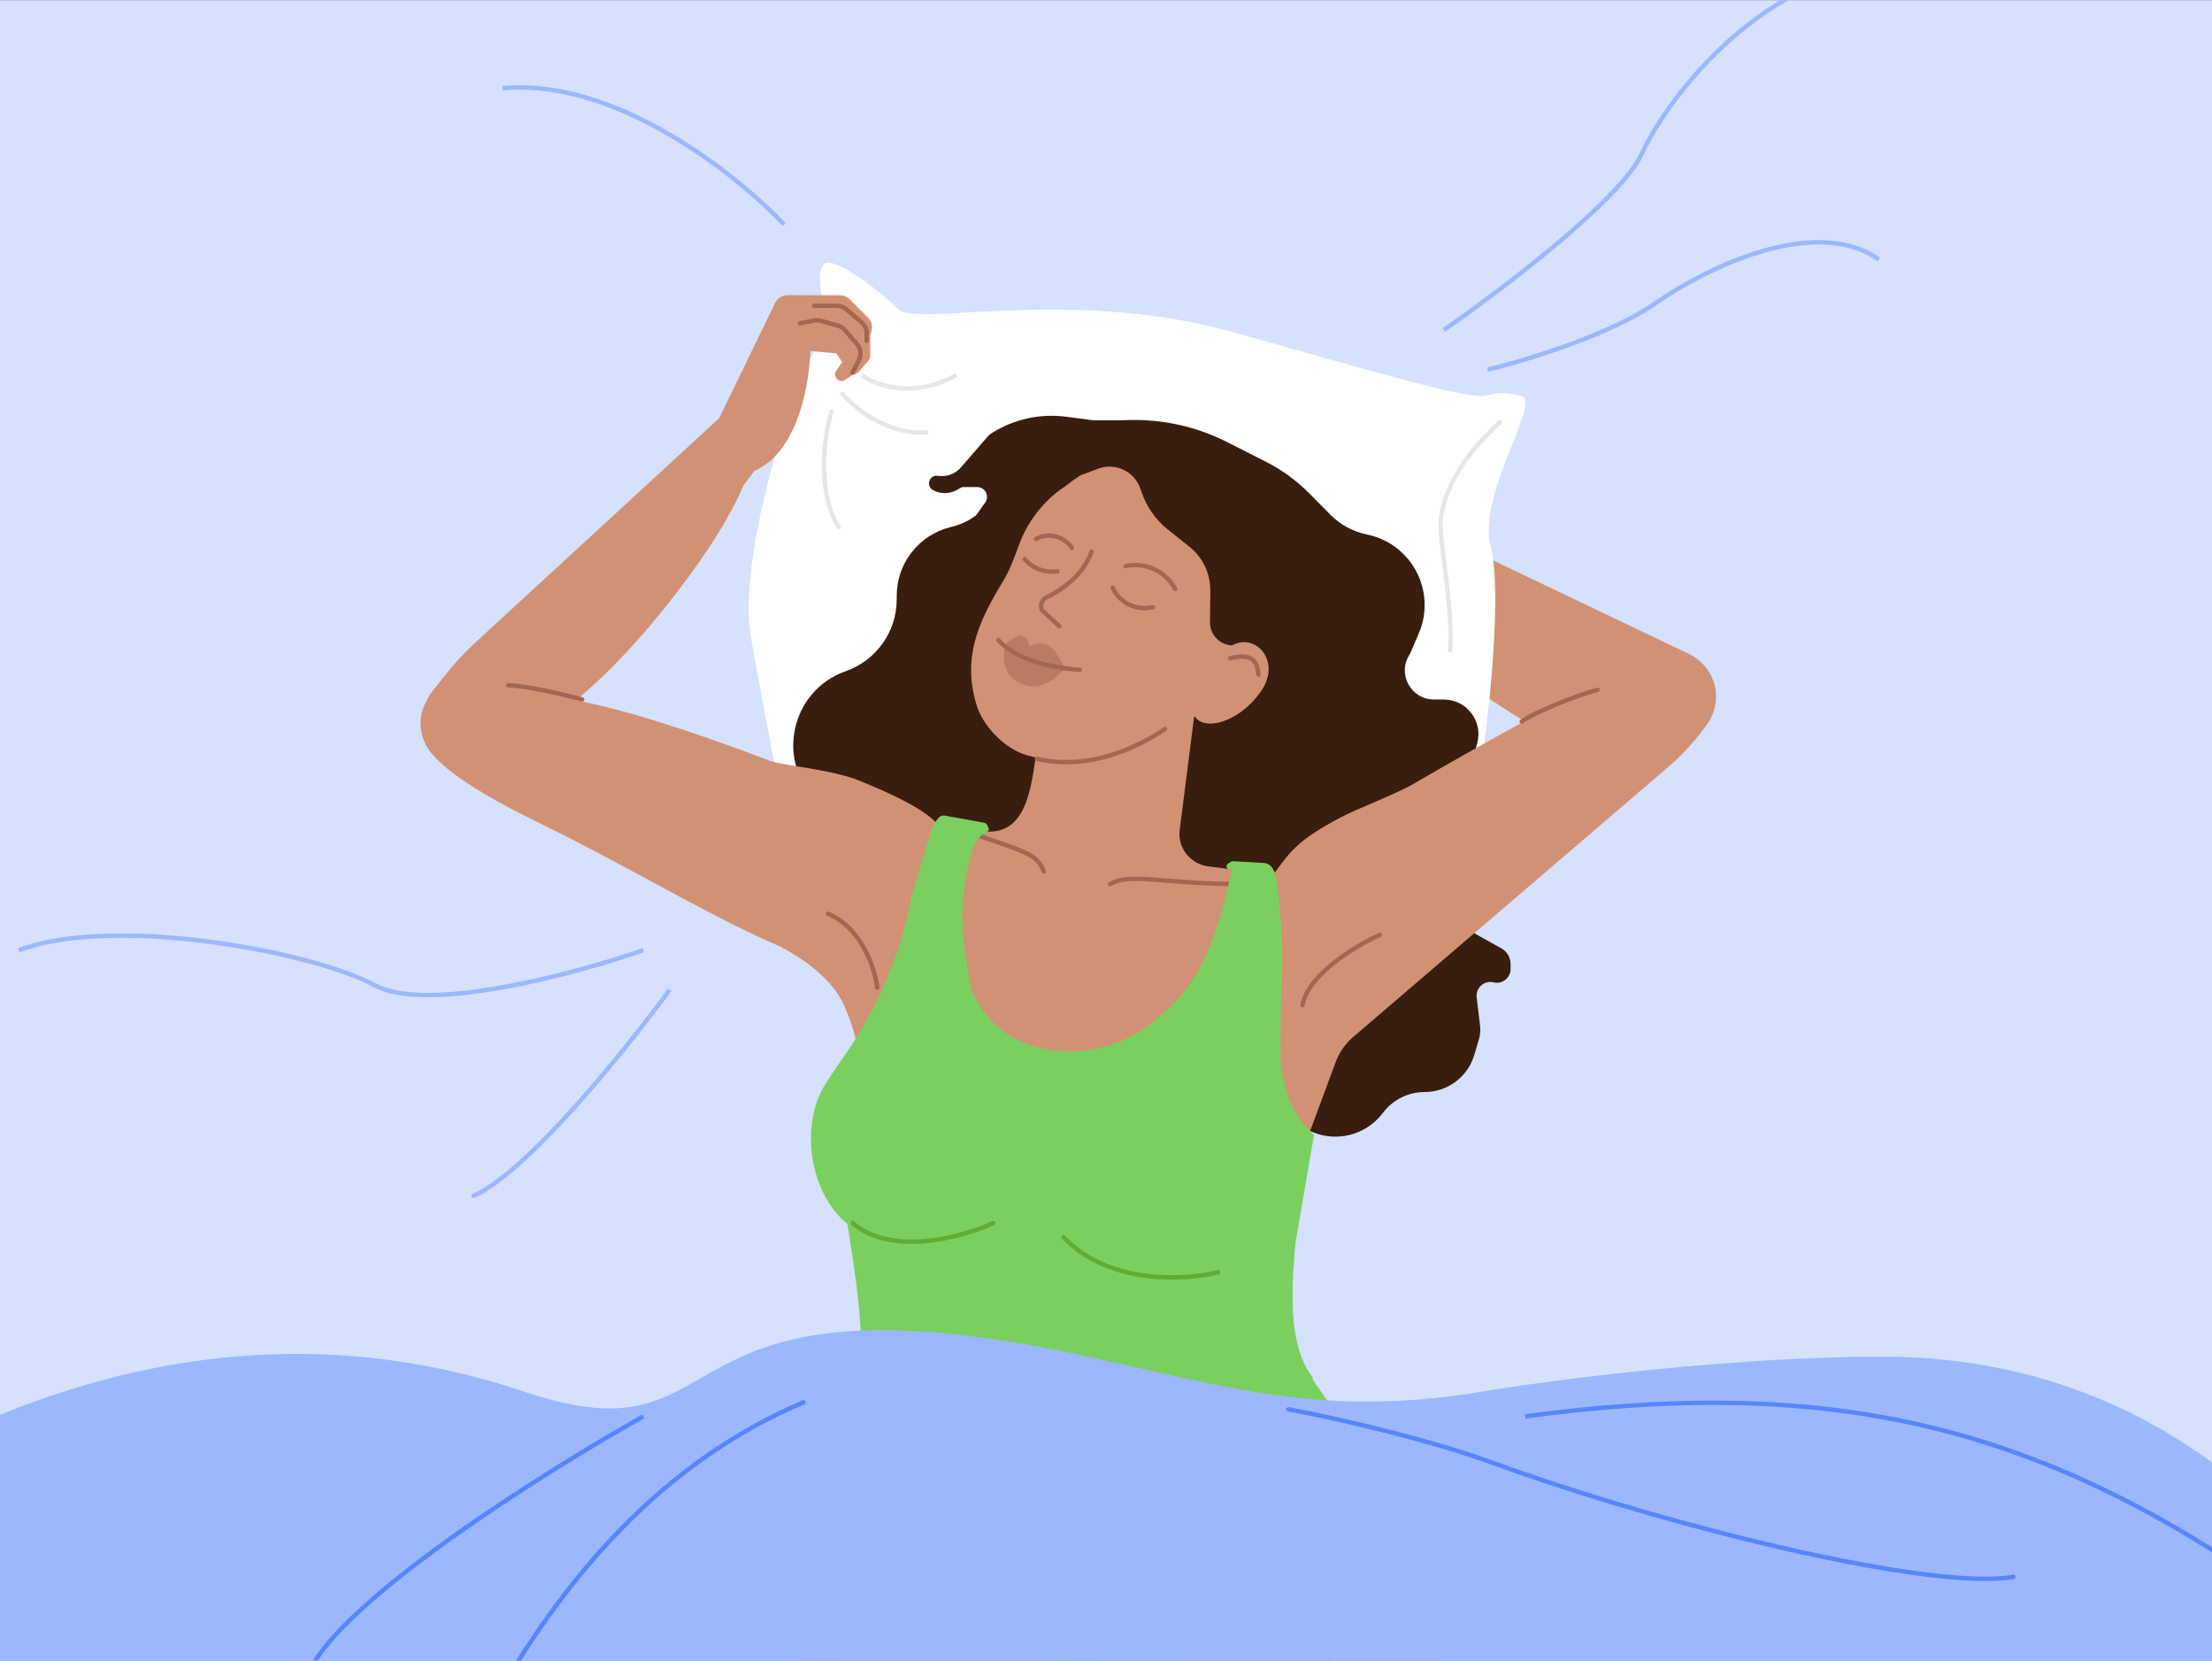 <?xml version="1.0" encoding="utf-8"?>
<svg xmlns="http://www.w3.org/2000/svg" fill="none" height="563" viewBox="0 0 1006 755" width="750">
<rect x="0" y="0" width="1006" height="755" fill="#333333" stroke="none"/>
<g clip-path="url(#clip0_120_145)">
<rect fill="#D5E1FF" height="755" transform="matrix(-1 0 0 1 1006 0)" width="1006"/>
<path d="M658.943 303.824C702.905 339.737 748.641 354.541 757.978 347.463L768.582 297.5L618.938 226.038L606.351 257.131C606.453 260.351 618.852 271.073 658.943 303.824Z" fill="#D19174"/>
<path d="M677.987 248.824C683.101 268.002 677.454 325.004 673.192 349.51C670.26 368.688 639.613 401.054 630.713 417.036L637.105 426.626L622.722 431.42C600.986 439.092 453.845 401.587 382.991 381.876H359.018C355.289 363.23 346.552 318.587 341.438 289.18C335.045 252.422 362.215 172.512 367.009 166.119C370.845 161.005 373.935 146.94 375 140.548C373.402 134.688 371.165 122.328 375 119.771C379.795 116.575 400.572 132.557 408.563 140.548C416.554 148.539 485.276 130.858 557.195 150.036C591.168 159.095 660 180 673.192 180C679.585 180 680.224 176.922 692 180C701.208 182.407 671.594 224.851 677.987 248.824Z" fill="white"/>
<path d="M493.564 193.602L485.467 195.6C480.928 196.72 476.583 198.517 472.579 200.929L467.8 203.807C461.696 207.483 457.047 213.153 454.637 219.858C451.132 229.611 442.98 236.963 432.919 239.447L432.284 239.604C417.911 243.152 407.812 256.047 407.812 270.851L407.812 272.6C407.812 287.216 398.416 300.297 384.623 305.135C359.326 314.01 352.39 346.89 372.341 364.796L500.621 479.927C518.371 495.858 540.902 505.456 564.688 507.218L575.58 508.024C579.832 508.339 584.007 509.333 587.946 510.966L597.006 514.723C608.104 519.326 620.909 516.03 628.405 506.64L629.409 505.382C633.89 499.769 640.683 496.5 647.866 496.5C658.325 496.5 667.538 489.621 670.51 479.592L672.603 472.528C673.195 470.53 673.372 468.433 673.124 466.364L671.574 453.455C671.054 449.119 675.021 445.596 679.265 446.625C683.205 447.58 687 444.595 687 440.541L687 438.241C687 435.314 685.415 432.617 682.858 431.192L671.895 425.084C660.18 418.558 654.36 404.938 657.739 391.961L671.867 337.711C674.464 327.738 666.937 318 656.632 318L652.161 318C641.81 318 635.461 306.656 640.875 297.833C641.215 297.278 641.514 296.7 641.77 296.101L645.283 287.861C653.401 268.822 642.017 247.126 621.738 242.987C615.389 241.692 609.568 238.54 605.014 233.931L595.576 224.38C589.762 218.497 583.037 213.59 575.659 209.849L558.166 200.978C544.404 193.999 529.126 190.54 513.699 190.909C506.909 191.072 500.157 191.975 493.564 193.602Z" fill="#391D0F"/>
<path d="M391.082 355C460.082 383.183 416.582 385.5 415.082 438C379.582 454.5 316.188 408.669 246.251 374.677C162.81 334.121 197.183 324.399 214.212 318.72C237.026 311.11 271.065 315.893 350.582 346C356.082 348.082 378.082 349.69 391.082 355Z" fill="#D19174"/>
<path d="M680.189 832.672C667.245 788.219 636.779 703.026 627.515 675.945C552.854 669.152 509.535 740.076 492.324 769.067C496.305 775.619 508.936 795.788 518.1 812.27C541.553 854.45 560.231 933.074 588.112 982.414C603.102 1008.94 621.918 1016.91 629.452 1017.59C642.776 1018.09 671.829 1014.82 681.456 997.665C693.489 976.22 696.369 888.238 680.189 832.672Z" fill="#D19174"/>
<path d="M323.537 874.418C325.586 826.051 364.716 751.487 384.025 720.251C430.649 711.669 472.858 731.596 487.747 749.882C486.688 755.708 480.543 787.697 467.529 811.04C451.261 840.218 424.945 867.849 408.322 879.434C397.696 891.897 375.712 937.012 355.257 934.713C334.802 932.415 320.976 934.877 323.537 874.418Z" fill="#D19174"/>
<path d="M549.785 393.92C560.428 395.115 574.192 397.099 582.581 400C635.201 418.194 565.851 554.421 591.957 622.399C602.361 636.942 612.115 650.268 627.824 675.657C636.071 688.986 617.391 803.121 517.968 793.722C518.584 793.509 482.389 783.876 475.62 782.242C466.367 792.817 456.516 803.407 448.389 805.771C397.641 820.536 364.749 738.432 386.339 710.458C373.133 680.743 397.609 655.107 394.624 617.94C390.226 563.18 402.588 499.852 384.081 457.5C378.619 445 365.581 436.182 356.081 431C346.581 425.818 410.046 365.363 438.477 375.736C475.62 389.289 467.334 340.388 475.62 322.437L544.581 314L536.512 377.345C535.464 385.568 541.547 392.994 549.785 393.92Z" fill="#D19174"/>
<path d="M489.903 674.942C552.376 663.509 578.252 636.995 593.735 622.685L611.79 648.364L628.09 674.942C585.329 677.572 550.802 736.677 518.078 793.553L482.999 786.405C482.999 786.405 467.428 740.09 442.954 725.647C422.721 713.707 383.577 715.981 383.577 715.981C377.391 688.88 378.054 680.079 389.1 656.604C404.853 658.415 446.87 682.818 489.903 674.942Z" fill="#7BCF5E"/>
<path d="M298.424 281.082C262.3 324.871 233.081 339.986 208.936 349.126C194.877 347.177 187.025 331.854 193.654 319.303L195.679 315.471L202.721 306.599C206.858 301.387 211.396 296.507 216.293 292.001L327.054 190.092L339.838 214.065C340.366 217.243 331.366 241.148 298.424 281.082Z" fill="#D19174"/>
<path d="M575.13 480.272L593.953 519.321L607.447 482.887C609.079 478.482 611.807 474.565 615.374 471.509L758.957 348.463C764.359 343.834 769.261 338.651 773.582 333L775.91 329.973C777.674 327.681 778.96 325.059 779.693 322.261C784.457 304.09 765.463 288.966 748.888 297.804C717.149 314.727 674.224 337.979 642.582 356.5C635.043 360.913 617.311 367.61 609.935 371.5C589.082 382.5 586.582 387.5 578.082 399C572.958 405.933 541.901 388.966 542.811 402.653C544.06 421.436 575.13 480.272 575.13 480.272Z" fill="#D19174"/>
<path d="M565.851 401.974C528.211 401.974 514.402 396.467 504.784 401.974" stroke="#A26750" stroke-linecap="round" stroke-width="2"/>
<path d="M474.714 396.23C471.362 387.318 465.839 387.318 430.433 374.909" stroke="#A26750" stroke-linecap="round" stroke-width="2"/>
<path d="M461.333 651.125C463.262 648.249 467.703 648.62 469.124 655.828" stroke="#734430" stroke-linecap="round" stroke-width="2"/>
<path d="M597.15 626.401C584.364 610.419 588.095 580.053 589.16 564.071C556.131 555.014 485.597 540.098 480.483 540.098C475.369 540.098 414.424 547.556 384.591 551.285C388.834 578.865 394.097 606.91 390.465 634.576C388.754 647.612 386.403 660.719 384.591 669.552C523.954 701.516 588.094 655.168 597.15 626.401Z" fill="#7BCF5E"/>
<path d="M1112.58 1050L-343.418 974C-207.418 748 10.77 556.009 238.582 632.793C339.591 666.839 292.705 572.609 494.865 616.811C559.636 630.974 602.784 644.53 673.582 632.793C718.27 625.385 796.491 616.811 855.582 616.811C991.582 616.811 1051.39 711.055 1070.58 724C1234.08 819.612 1112.58 871.996 1112.58 1050Z" fill="#9BB7FF"/>
<path d="M582.8 449C584.18 423.603 580.959 402.664 580.185 398.107C580.08 397.488 579.875 396.903 579.585 396.346L578.893 395.018C578.08 393.456 576.505 392.438 574.748 392.336L560.943 391.537C560.524 391.513 560.108 391.621 559.754 391.846L558.453 392.673C557.404 393.341 557.695 394.946 558.912 395.203L559.581 395.344C559.975 395.427 560.38 395.146 560.288 395.538C555.66 415.448 550.533 437.151 537.1 452.558C524.983 466.457 508.216 478 487.082 478C462.594 478 448.624 465.533 442.431 451.119C441.832 449.723 441.449 448.247 441.186 446.75C437.597 426.28 435.149 410.536 442.389 385.89C443.409 382.421 445.899 379.591 449.133 377.974C449.662 377.71 449.886 377.074 449.64 376.536L449.016 375.173C448.744 374.578 448.198 374.154 447.555 374.037L429.676 370.79C428.682 370.609 427.664 370.945 426.971 371.681C425.4 373.353 424.238 375.368 423.577 377.566L414.582 407.5C409.525 435.048 398.224 460.161 381.987 482.982C379.143 486.979 376.542 490.855 374.506 494.323C363.092 513.756 368.59 550.198 393.243 561.325C407.198 567.624 432.532 564.13 445.341 559.653C450.611 557.811 456.234 555.047 461.784 554.447C471.232 553.426 480.557 560.39 487.802 566.538C495.019 572.662 507.494 578.626 528.586 580.386C558.546 582.884 582.8 567.893 582.8 545.683L582.8 506.11C582.8 506.089 582.8 506.103 582.8 506.082C582.785 505.418 581.899 465.581 582.8 449Z" fill="#7BCF5E"/>
<path d="M564.47 573.753L582.766 484L583.46 489.176C584.831 499.4 589.747 508.818 597.351 515.789C597.495 515.92 597.562 516.116 597.529 516.308L588.315 570.209C588.098 571.475 587.037 572.425 585.754 572.501L564.47 573.753Z" fill="#7BCF5E"/>
<path d="M365.411 637.588C237.554 691.927 183.216 845.354 137.4 996.989" stroke="#5685FF" stroke-linecap="round" stroke-width="2"/>
<path d="M509.09 210.454C499.515 211.219 495.58 212.358 484.009 221.367C484.009 221.367 469.865 229.669 463.191 248.236C461.239 253.667 459.259 259.138 456.255 264.066C444.442 283.446 437.581 299.557 444.271 320.952C446.95 329.519 456.265 340.145 466.792 343.28C502.156 353.811 543.39 325.701 543.39 325.701C547.561 332.463 563.326 328.646 573.315 314.531C583.303 300.417 570.74 287.454 560.384 293.39C560.384 293.39 572.07 276.539 565.439 248.663C560.919 229.524 536.058 208.301 509.09 210.454Z" fill="#D19174"/>
<path d="M561.002 216.74C569.499 228.92 581.655 248.682 581.085 261.342C580.848 266.594 560.385 293.39 560.385 293.39C554.734 293.209 550.261 288.55 550.309 282.897L550.434 268.456C550.501 260.72 547.009 253.381 540.963 248.554L531.171 240.735C525.72 236.382 521.605 230.582 519.3 223.998L518.619 222.054C515.858 214.173 507.143 210.117 499.336 213.081L491.374 216.104L493.614 213.471C502.364 203.188 516.007 198.467 529.241 201.143L539.852 203.288C548.358 205.008 556.037 209.623 561.002 216.74Z" fill="#391D0F"/>
<path d="M471.171 244.961L471.972 244.6C477.549 242.088 484.125 243.994 487.494 249.099V249.099" stroke="#A26750" stroke-linecap="round" stroke-width="2"/>
<path d="M463.553 288.832C463.553 288.832 467.875 288.355 467.955 293.799C467.955 293.799 472.848 291.472 476.663 293.349C480.478 295.226 484.237 303.861 484.237 303.861C482.058 306.752 474.509 314.232 466.019 311.386C452.927 306.997 457.181 293.336 457.181 293.336C457.181 293.336 457.501 291.494 463.553 288.832Z" fill="#A26750" opacity="0.5"/>
<path d="M491.082 304.5C462.582 302.5 454.082 291 454.082 291" stroke="#A26750" stroke-linecap="round" stroke-width="2"/>
<path d="M496.445 250.789C492.479 261.974 482.28 268.504 475.806 271.65C473.355 272.841 472.653 276.31 474.662 278.15L481.732 284.627" stroke="#A26750" stroke-linecap="round" stroke-width="2"/>
<path d="M511.918 257.337V257.337C520.679 255.421 529.673 259.398 534.149 267.17L534.464 267.717" stroke="#A26750" stroke-linecap="round" stroke-width="2"/>
<path d="M572.373 306.654C571.776 303.167 571.775 296.182 559.45 299.241" stroke="#A26750" stroke-linecap="round" stroke-width="2"/>
<path d="M466.03 254.171V254.171C469.707 258.452 475.334 260.531 480.912 259.671V259.671" stroke="#A26750" stroke-linecap="round" stroke-width="2"/>
<path d="M506.045 267.176V267.176C508.855 273.413 515.385 277.11 522.179 276.31L524.355 276.054" stroke="#A26750" stroke-linecap="round" stroke-width="2"/>
<path d="M529.821 331.425C517.723 339.555 495.581 350.5 471.581 345" stroke="#A26750" stroke-linecap="round" stroke-width="2"/>
<path d="M553.998 578.455C539.082 582.184 504.134 584.208 483.677 562.473" stroke="#61AC32" stroke-linecap="round" stroke-width="2"/>
<path d="M451.714 556.08C437.863 562.473 405.686 571.423 387.786 556.08" stroke="#61AC32" stroke-linecap="round" stroke-width="2"/>
<path d="M352.475 137.755L327.054 190.092L335.844 223.654L343.036 214.065C363.493 205.115 368.049 173.351 368.581 159.5L387.785 161.324L395.034 153.04C397.251 150.507 397.123 146.689 394.744 144.31L386.461 136.027C385.262 134.828 383.636 134.155 381.941 134.155H358.225C355.777 134.155 353.544 135.553 352.475 137.755Z" fill="#D19174"/>
<path d="M385.673 140.813L367.009 142.146L379.794 150.137L386.187 153.333V159.726L382.991 167.717C384.509 170.753 388.63 171.26 390.839 168.683L394.919 163.923C395.472 163.277 395.776 162.455 395.776 161.604V152.072C395.776 150.81 395.403 149.576 394.703 148.526L391.447 143.643C390.172 141.73 387.967 140.649 385.673 140.813Z" fill="#D19174"/>
<path d="M377.236 149.269L367.009 148.539L370.205 159.726H379.795L382.991 164.521L380.289 168.574C379.967 169.057 379.795 169.625 379.795 170.207C379.795 172.558 382.415 173.961 384.372 172.656L387.249 170.739C388.583 169.849 389.384 168.352 389.384 166.749V162.315C389.384 155.453 384.081 149.758 377.236 149.269Z" fill="#D19174"/>
<path d="M370.206 138.949H380.626C382.152 138.949 383.628 139.495 384.787 140.488L391.946 146.625C393.363 147.84 394.179 149.613 394.179 151.479V154.931" stroke="#A26750" stroke-linecap="round" stroke-width="2"/>
<path d="M363.812 146.94L370.284 145.646C371.282 145.446 372.314 145.488 373.294 145.768L381.144 148.011C382.349 148.355 383.426 149.046 384.241 149.997L389.818 156.503C391.492 158.456 391.832 161.222 390.682 163.523L387.785 169.315" stroke="#A26750" stroke-linecap="round" stroke-width="2"/>
<path d="M726.596 313.555C716.474 316.219 697.197 324.164 692.082 328" stroke="#A26750" stroke-linecap="round" stroke-width="2"/>
<path d="M264.725 317.948C256.734 315.817 238.834 311.555 231.162 311.555" stroke="#A26750" stroke-linecap="round" stroke-width="2"/>
<path d="M382.991 178.904C388.318 185.297 403.448 197.763 421.348 196.485" stroke="#E6E6E6" stroke-linecap="round" stroke-width="2"/>
<path d="M378.196 186.895C375 197.55 371.164 223.015 381.393 239.636" stroke="#E6E6E6" stroke-linecap="round" stroke-width="2"/>
<path d="M392.581 170.913C398.441 175.175 414.955 181.142 434.134 170.913" stroke="#E6E6E6" stroke-linecap="round" stroke-width="2"/>
<path d="M398.973 449C397.907 440.477 391.941 421.831 376.598 415.438" stroke="#A26750" stroke-linecap="round" stroke-width="2"/>
<path d="M627.516 425.027C616.861 429.822 594.912 442.927 592.355 456.991" stroke="#A26750" stroke-linecap="round" stroke-width="2"/>
<path d="M436.993 212.476L449.351 198.247C449.782 197.752 450.282 197.321 450.836 196.969C460.955 190.529 473.018 187.855 484.911 189.414L497.5 191.065L511.307 191.065L468.765 214.483L458.5 241.5L443 235.5L448.046 228.455C450.139 225.533 448.094 221.462 444.5 221.396L437.619 221.396L434.963 222.828C431.622 224.628 427.593 224.597 424.28 222.745C420.956 220.887 422.615 215.805 426.396 216.267L426.956 216.335C430.735 216.797 434.497 215.351 436.993 212.476Z" fill="#391D0F"/>
<path d="M682 192C674.542 199.458 659.48 213 655.5 234C653.69 243.551 661.078 274.797 659.48 295.573" stroke="#E6E6E6" stroke-linecap="round" stroke-width="2"/>
<path d="M585.963 640.784C606.739 644.514 650.118 654.582 678.582 665C756.309 693.448 877.225 723.393 915.582 717" stroke="#5685FF" stroke-linecap="round" stroke-width="2"/>
<path d="M292.582 644C248.582 668.667 156.582 726.4 140.582 760" stroke="#5685FF" stroke-width="2"/>
<path d="M1006.58 705C909.582 644 819.582 627 693.582 644" stroke="#5685FF" stroke-width="2"/>
<path d="M676.582 168C693.249 164 731.782 152.4 752.582 138C778.582 120 826.582 98 854.582 118" stroke="#9BB7FF" stroke-width="2"/>
<path d="M656.582 150C682.582 132 736.982 90.8 746.582 70C758.582 44 802.582 -14 864.582 -16" stroke="#9BB7FF" stroke-width="2"/>
<path d="M292.582 432C261.915 442.667 194.582 460.8 170.582 448C140.582 432 50.582 416 8.582 432" stroke="#9BB7FF" stroke-width="2"/>
<path d="M304.582 450C284.582 477.333 238.582 534.4 214.582 544" stroke="#9BB7FF" stroke-width="2"/>
<path d="M356.582 102C335.249 79.333 279.782 35.2 228.582 40" stroke="#9BB7FF" stroke-width="2"/>
</g>
<defs>
<clipPath id="clip0_120_145">
<rect fill="white" height="755" transform="matrix(-1 0 0 1 1006 0)" width="1006"/>
</clipPath>
</defs>
</svg>